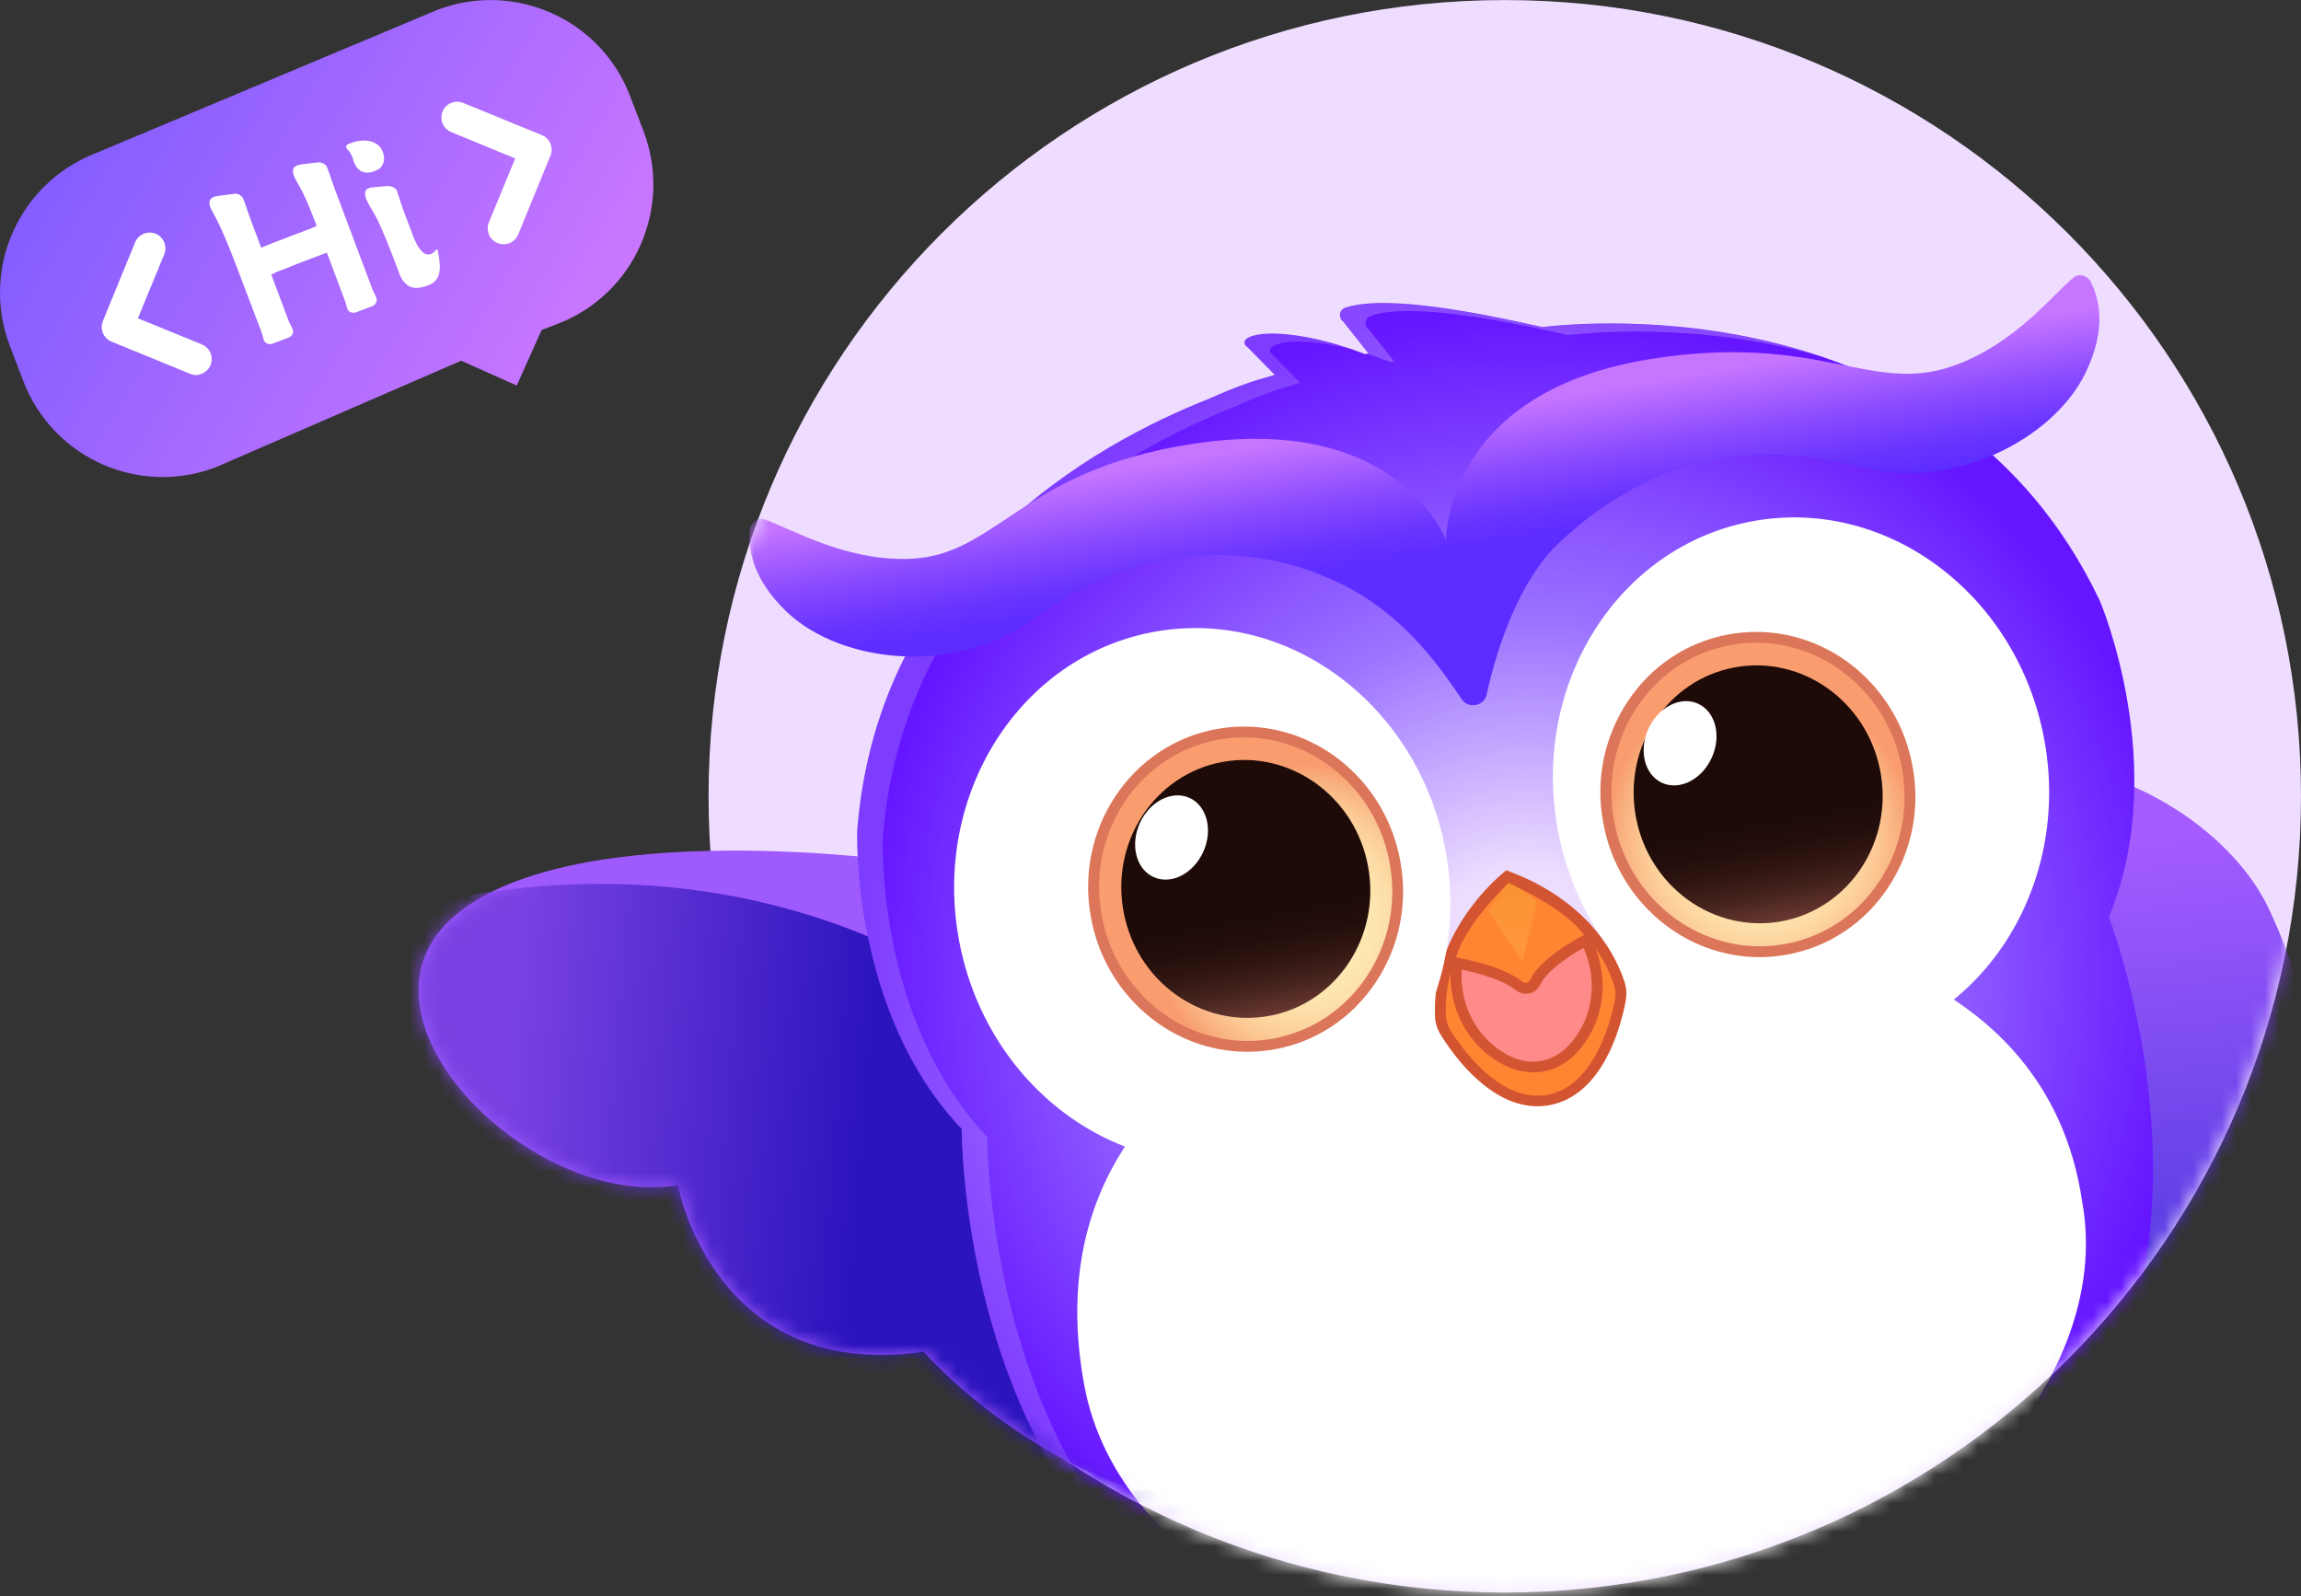 <svg width="160" height="111" viewBox="0 0 160 111" fill="none" xmlns="http://www.w3.org/2000/svg">
<rect x="0" y="0" width="160" height="111" fill="#333333" stroke="none"/>
<path d="M104.634 110.734C135.212 110.734 159.999 85.947 159.999 55.369C159.999 24.792 135.212 0.004 104.634 0.004C74.057 0.004 49.27 24.792 49.27 55.369C49.27 85.947 74.057 110.734 104.634 110.734Z" fill="#EEDDFF"/>
<path d="M62.921 59.913C62.921 59.913 40.141 56.645 31.726 63.583C23.329 70.522 36.894 84.121 47.134 82.412C47.134 82.412 49.635 96.105 64.226 93.993C64.226 93.993 75.623 107.038 90.402 104.458" fill="#9F5AFD"/>
<mask id="mask0_6209_67050" style="mask-type:luminance" maskUnits="userSpaceOnUse" x="29" y="59" width="62" height="46">
<path d="M62.923 59.909C62.923 59.909 40.143 56.641 31.728 63.579C23.331 70.519 36.896 84.117 47.136 82.408C47.136 82.408 49.636 96.101 64.228 93.989C64.228 93.989 75.625 107.034 90.404 104.454" fill="white"/>
</mask>
<g mask="url(#mask0_6209_67050)">
<path d="M78.63 78.492C78.63 78.492 63.328 57.797 33.9 62.032C4.472 66.267 61.752 122.554 61.752 122.554L104.271 112.21L78.628 78.509L78.63 78.492Z" fill="url(#paint0_linear_6209_67050)"/>
</g>
<path d="M44.744 9.111L43.812 6.675C41.767 1.322 35.767 -1.354 30.399 0.691L6.671 10.645C1.318 12.705 -1.358 18.705 0.687 24.058L1.619 26.494C3.664 31.847 9.664 34.538 15.032 32.478L32.068 25.08L35.932 26.809L37.662 22.945L38.759 22.524C44.112 20.479 46.789 14.479 44.744 9.111Z" fill="url(#paint1_linear_6209_67050)"/>
<path d="M13.874 26.055C13.664 26.101 13.438 26.085 13.228 25.995L7.755 23.755C7.484 23.649 7.273 23.424 7.153 23.168C7.048 22.898 7.048 22.597 7.153 22.326L9.394 16.853C9.619 16.297 10.266 16.026 10.822 16.251C11.379 16.477 11.649 17.124 11.424 17.68L9.589 22.131L14.04 23.95C14.596 24.176 14.867 24.822 14.641 25.379C14.506 25.725 14.19 25.965 13.86 26.04L13.874 26.055Z" fill="white"/>
<path d="M35.239 16.958C35.028 17.003 34.803 16.988 34.592 16.898C34.036 16.672 33.765 16.025 33.991 15.469L35.825 11.018L31.374 9.184C30.818 8.958 30.547 8.312 30.773 7.755C30.998 7.199 31.645 6.928 32.201 7.154L37.675 9.394C38.231 9.62 38.502 10.266 38.276 10.823L36.036 16.296C35.9 16.642 35.6 16.883 35.254 16.958H35.239Z" fill="white"/>
<path d="M20.338 23.233C20.278 23.354 20.188 23.429 20.067 23.474L18.955 23.895C18.834 23.94 18.714 23.94 18.594 23.895C18.474 23.85 18.398 23.775 18.353 23.654C18.323 23.579 18.293 23.474 18.263 23.354C18.233 23.233 18.203 23.113 18.158 23.023L17.797 22.076C16.79 19.399 16.113 17.64 15.782 16.843C15.451 16.046 15.181 15.475 15 15.144L14.684 14.542C14.474 14.106 14.534 13.82 14.88 13.685C14.925 13.67 15 13.655 15.136 13.625L16.293 13.475C16.429 13.46 16.564 13.475 16.684 13.565C16.805 13.64 16.895 13.745 16.94 13.881C17.045 14.181 17.135 14.407 17.18 14.557L17.421 15.249L18.158 17.219L18.504 17.083C18.669 17.008 19.06 16.858 19.662 16.632L20.398 16.347L21.601 15.896C21.722 15.85 21.872 15.775 22.022 15.7C21.661 14.798 21.421 14.166 21.255 13.82C21.105 13.475 20.955 13.189 20.819 12.948C20.699 12.753 20.594 12.542 20.489 12.347C20.278 11.911 20.338 11.625 20.684 11.49C20.729 11.49 20.804 11.46 20.94 11.43L22.082 11.294C22.218 11.279 22.353 11.294 22.488 11.37C22.624 11.445 22.714 11.55 22.759 11.67C22.864 11.971 22.955 12.197 23 12.347L23.24 13.039L25.887 20.091C25.917 20.196 25.977 20.286 26.037 20.407C26.097 20.527 26.142 20.617 26.172 20.707C26.218 20.828 26.203 20.933 26.142 21.053C26.082 21.173 25.992 21.249 25.872 21.294L24.759 21.715C24.639 21.76 24.518 21.76 24.398 21.715C24.278 21.67 24.203 21.595 24.157 21.474C24.127 21.399 24.097 21.294 24.067 21.173C24.037 21.053 24.007 20.933 23.962 20.843L23.601 19.895L22.729 17.565L20.744 18.316L20.007 18.617L19.601 18.768C19.301 18.873 19.06 18.993 18.865 19.098L20.067 22.301C20.098 22.406 20.158 22.497 20.218 22.617C20.278 22.722 20.323 22.828 20.353 22.903C20.398 23.023 20.398 23.143 20.323 23.248L20.338 23.233Z" fill="white"/>
<path d="M26.235 11.806C26.235 11.806 26.115 11.866 26.01 11.911C25.694 12.032 25.408 12.032 25.168 11.926C24.927 11.821 24.732 11.595 24.611 11.265L24.506 10.934C24.461 10.814 24.386 10.693 24.296 10.543C24.16 10.393 24.085 10.302 24.07 10.272C24.025 10.152 24.115 10.047 24.326 9.972C24.747 9.821 25.092 9.746 25.393 9.776C25.664 9.776 25.919 9.851 26.145 9.987C26.37 10.122 26.521 10.302 26.611 10.543C26.762 10.934 26.731 11.28 26.536 11.565C26.461 11.671 26.355 11.761 26.22 11.821L26.235 11.806ZM25.378 13.4C25.393 13.249 25.498 13.129 25.679 13.069C25.754 13.039 25.844 13.024 25.95 13.024L26.942 12.934C27.092 12.934 27.243 12.964 27.378 13.039C27.498 13.114 27.588 13.204 27.619 13.325C27.754 13.776 27.964 14.407 28.265 15.189L28.701 16.347C29.092 17.385 29.513 17.821 29.949 17.67C30.085 17.625 30.205 17.52 30.325 17.37C30.34 17.355 30.355 17.34 30.385 17.355C30.415 17.37 30.43 17.355 30.43 17.385C30.581 18.076 30.626 18.618 30.536 19.009C30.445 19.4 30.19 19.685 29.784 19.836C29.197 20.061 28.746 20.076 28.446 19.896C28.145 19.73 27.904 19.415 27.754 18.979L27.348 17.911C26.942 16.843 26.626 16.107 26.431 15.671C26.235 15.234 26.04 14.873 25.844 14.558C25.724 14.347 25.604 14.152 25.514 13.941C25.423 13.746 25.378 13.58 25.393 13.415L25.378 13.4Z" fill="white"/>
<mask id="mask1_6209_67050" style="mask-type:luminance" maskUnits="userSpaceOnUse" x="49" y="0" width="111" height="111">
<path d="M104.629 110.734C135.206 110.734 159.993 85.947 159.993 55.369C159.993 24.792 135.206 0.004 104.629 0.004C74.051 0.004 49.264 24.792 49.264 55.369C49.264 85.947 74.051 110.734 104.629 110.734Z" fill="white"/>
</mask>
<g mask="url(#mask1_6209_67050)">
<g opacity="0.89">
<path d="M139.604 104.072C138.792 103.997 138.07 103.561 137.513 102.975C135.514 100.855 129.709 93.472 126.988 86.224C123.635 77.247 120.282 64.15 130.326 56.391C140.37 48.632 154.129 55.414 157.783 63.233C161.452 71.052 163.647 82.239 155.708 93.532C155.708 93.532 152.746 96.449 152.174 94.509C152.174 94.509 150.099 100.87 147.468 102.283C147.468 102.283 144.776 104.087 143.769 101.381C143.769 101.381 142.19 104.313 139.589 104.072H139.604Z" fill="url(#paint2_linear_6209_67050)"/>
</g>
<path opacity="0.8" d="M115.808 124.081C140.372 119.541 159.986 114.239 159.616 112.239C159.246 110.238 139.033 112.296 114.469 116.835C89.905 121.375 70.292 126.677 70.662 128.677C71.031 130.678 91.244 128.62 115.808 124.081Z" fill="#DBD7F4"/>
<path d="M120.529 120.132C119.642 120.132 118.499 119.771 118.138 118.102C117.717 116.177 119.251 115.636 121.581 114.839C122.017 114.689 122.514 114.523 123.025 114.328C125.401 113.456 125.025 111.817 125.01 111.742L124.228 108.479L128.483 106.734V107.321C128.288 111.681 130.047 112.418 130.393 112.524C130.814 112.418 132.558 111.997 134.182 111.997C135.52 111.997 136.453 112.298 136.964 112.869C137.325 113.275 137.46 113.802 137.37 114.433C137.144 116.117 135.761 117.035 133.505 117.035C132.573 117.035 131.716 116.884 131.325 116.794C129.506 118.764 127.701 119.185 126.513 119.185C125.581 119.185 124.874 118.929 124.543 118.794C122.859 119.696 121.536 120.132 120.514 120.132H120.529Z" fill="#F47856"/>
<path d="M128.094 107.302C127.884 112.58 130.41 112.91 130.41 112.91C130.41 112.91 132.395 112.369 134.199 112.369C135.793 112.369 137.221 112.79 137.011 114.369C136.755 116.234 135.026 116.64 133.522 116.64C132.289 116.64 131.222 116.354 131.222 116.354C129.492 118.309 127.793 118.79 126.53 118.79C125.267 118.79 124.56 118.354 124.56 118.354C122.786 119.316 121.478 119.737 120.546 119.737C119.358 119.737 118.756 119.06 118.516 117.993C118.095 116.083 119.974 115.828 123.177 114.655C125.929 113.647 125.402 111.617 125.402 111.617L124.696 108.685L128.109 107.287M128.906 106.144L127.823 106.58L124.41 107.978L123.809 108.219L123.959 108.851L124.666 111.783C124.696 111.933 124.921 113.196 122.921 113.933C122.41 114.128 121.929 114.294 121.493 114.444C119.147 115.256 117.298 115.888 117.794 118.143C118.125 119.647 119.102 120.474 120.546 120.474C121.598 120.474 122.921 120.053 124.591 119.181C124.996 119.331 125.673 119.527 126.53 119.527C127.778 119.527 129.613 119.106 131.477 117.166C131.943 117.256 132.695 117.376 133.522 117.376C136.86 117.376 137.612 115.542 137.763 114.444C137.883 113.512 137.567 112.926 137.266 112.58C136.68 111.903 135.672 111.587 134.199 111.587C132.65 111.587 130.981 111.963 130.425 112.098C130.049 111.948 128.711 111.106 128.861 107.302L128.906 106.129V106.144Z" fill="#D35431"/>
<path d="M103.471 111.845C103.26 117.123 105.787 117.453 105.787 117.453C105.787 117.453 107.771 116.912 109.576 116.912C111.17 116.912 112.598 117.333 112.388 118.912C112.132 120.777 110.403 121.183 108.899 121.183C107.666 121.183 106.599 120.897 106.599 120.897C104.869 122.852 103.17 123.333 101.907 123.333C100.644 123.333 99.937 122.897 99.937 122.897C98.163 123.859 96.855 124.28 95.923 124.28C94.735 124.28 94.133 123.603 93.893 122.536C93.472 120.626 95.351 120.371 98.554 119.198C101.306 118.19 100.779 116.16 100.779 116.16L100.073 113.228L103.486 111.83M104.283 110.687L103.2 111.123L99.787 112.521L99.186 112.762L99.336 113.394L100.043 116.326C100.073 116.476 100.298 117.739 98.298 118.476C97.787 118.671 97.306 118.837 96.87 118.987C94.524 119.799 92.675 120.431 93.171 122.686C93.502 124.19 94.479 125.017 95.923 125.017C96.975 125.017 98.298 124.596 99.968 123.724C100.373 123.874 101.05 124.07 101.907 124.07C103.155 124.07 104.99 123.649 106.854 121.709C107.32 121.799 108.072 121.919 108.899 121.919C112.237 121.919 112.989 120.085 113.14 118.987C113.26 118.055 112.944 117.468 112.643 117.123C112.057 116.446 111.049 116.13 109.576 116.13C108.027 116.13 106.358 116.506 105.802 116.641C105.426 116.491 104.087 115.649 104.238 111.845L104.283 110.672V110.687Z" fill="#D35431"/>
<path d="M146.008 41.765C135.588 19.887 109.936 22.413 107.244 22.744C99.229 20.909 95.305 20.789 93.531 21.405C93.109 21.556 93.049 22.097 93.395 22.352L95.154 24.578C95.079 24.578 94.989 24.608 94.914 24.623C91.23 23.18 87.636 22.834 86.659 23.57C86.478 23.706 86.508 24.007 86.719 24.112L88.644 26.067C87.576 26.367 86.975 26.563 86.975 26.563C85.937 26.924 84.975 27.315 84.088 27.721C75.998 30.908 61.081 39.224 59.608 57.719C59.608 57.719 59.112 70.335 66.871 78.5C66.871 78.5 66.66 125.204 111.68 115.731L118.085 114.543C163.526 107.31 146.64 63.764 146.64 63.764C150.97 53.373 146.008 41.765 146.008 41.765Z" fill="url(#paint3_radial_6209_67050)"/>
<g opacity="0.22">
<path d="M95.169 24.594H95.064C95.606 24.789 96.147 24.97 96.703 25.18C96.778 25.165 96.868 25.15 96.944 25.135L95.184 22.91C94.824 22.654 94.899 22.098 95.32 21.962C97.094 21.346 101.034 21.466 109.033 23.3C110.432 23.135 118.085 22.368 126.566 24.774C117.409 21.706 108.763 22.564 107.259 22.759C99.244 20.925 95.32 20.804 93.545 21.421C93.124 21.571 93.064 22.113 93.41 22.368L95.169 24.594Z" fill="white"/>
<g opacity="0.75">
<path d="M68.647 79.059C60.888 70.894 61.384 58.278 61.384 58.278C62.858 39.783 77.774 31.468 85.864 28.28C86.751 27.874 87.713 27.483 88.751 27.122C88.751 27.122 89.352 26.927 90.42 26.626L88.495 24.671C88.285 24.566 88.24 24.265 88.435 24.13C89.172 23.574 91.367 23.634 93.984 24.295C90.645 23.137 87.563 22.897 86.661 23.574C86.48 23.709 86.51 24.01 86.721 24.115L88.646 26.07C87.578 26.37 86.977 26.566 86.977 26.566C85.939 26.927 84.977 27.318 84.09 27.724C76 30.912 61.084 39.227 59.61 57.722C59.61 57.722 59.114 70.338 66.873 78.503C66.873 78.503 66.737 109.268 90.751 115.794C68.527 108.275 68.647 79.044 68.647 79.044V79.059Z" fill="white"/>
</g>
</g>
<path d="M145.377 19.584C145.151 19.163 144.565 18.998 144.204 19.283C142.79 20.426 140.099 23.945 135.798 25.448C130.024 27.463 126.491 23.073 114.672 24.982C100.387 27.298 100.552 37.583 100.552 37.583C100.552 37.583 97.32 28.591 82.749 30.892C70.93 32.756 69.291 38.681 63.187 38.861C58.63 38.996 54.856 36.666 53.127 36.109C52.706 35.974 52.195 36.335 52.15 36.816C52.014 38.034 52.24 40.199 54.721 42.56C58.54 46.169 66.495 46.966 71.787 43.071C78.674 38.019 86.538 37.312 93.245 40.59C97.169 42.515 99.665 45.643 101.635 48.62C102.101 49.312 103.199 49.101 103.379 48.289C104.116 44.876 105.695 40.335 108.341 37.809C113.92 32.471 121.032 30.2 129.272 32.471C135.603 34.2 142.76 30.621 145.031 25.899C146.519 22.817 145.948 20.712 145.392 19.629L145.377 19.584Z" fill="url(#paint4_linear_6209_67050)"/>
<path d="M119.981 112.437L107.756 114.692C94.764 117.098 77.803 109.324 75.397 96.333C72.104 78.544 86.058 70.018 99.065 67.627L111.289 65.372C124.281 62.966 142.4 67.237 144.776 83.521C147.182 96.513 132.987 110.031 119.996 112.437H119.981Z" fill="white"/>
<path d="M106.911 76.562C103.843 76.562 101.438 73.254 100.55 71.841C100.325 71.48 100.189 71.089 100.174 70.683C99.919 64.984 104.46 61.27 104.655 61.105L104.821 60.984L105.016 61.044C105.257 61.12 110.805 62.984 112.61 68.382C112.73 68.758 112.76 69.179 112.67 69.585C112.309 71.45 111.091 75.856 107.678 76.487C107.422 76.532 107.166 76.562 106.911 76.562Z" fill="#FF8533"/>
<path d="M104.883 61.404C104.883 61.404 110.477 63.208 112.236 68.501C112.341 68.832 112.356 69.178 112.296 69.524C111.995 71.088 110.837 75.523 107.605 76.125C107.364 76.17 107.138 76.185 106.898 76.185C103.981 76.185 101.635 72.877 100.853 71.629C100.673 71.343 100.552 70.997 100.537 70.652C100.297 65.073 104.868 61.389 104.868 61.389M104.718 60.547L104.402 60.803C104.206 60.968 99.53 64.802 99.785 70.682C99.8 71.148 99.951 71.599 100.222 72.02C101.139 73.493 103.65 76.922 106.898 76.922C107.184 76.922 107.454 76.892 107.74 76.847C111.379 76.17 112.657 71.599 113.033 69.659C113.123 69.178 113.108 68.697 112.958 68.261C111.093 62.667 105.364 60.757 105.123 60.682L104.733 60.562L104.718 60.547Z" fill="#D35431"/>
<path d="M106.594 74.198C105.827 74.198 105.045 73.943 104.278 73.462C101.301 71.582 100.369 67.597 102.143 64.38C103.226 62.425 104.639 61.267 104.684 61.222L104.85 61.102L105.045 61.162C105.045 61.162 106.85 61.748 108.549 63.207C111.361 65.582 111.902 69.642 109.797 72.454C109.09 73.402 108.233 73.973 107.256 74.153C107.03 74.198 106.82 74.214 106.609 74.214L106.594 74.198Z" fill="#FF8A8A"/>
<path d="M104.911 61.51C104.911 61.51 106.625 62.066 108.294 63.48C110.865 65.66 111.512 69.51 109.482 72.216C108.911 72.983 108.159 73.585 107.181 73.765C106.986 73.795 106.79 73.825 106.595 73.825C105.828 73.825 105.121 73.554 104.475 73.148C101.618 71.344 100.836 67.525 102.46 64.562C103.512 62.638 104.911 61.51 104.911 61.51ZM104.76 60.668L104.445 60.924C104.445 60.924 102.911 62.172 101.798 64.187C99.934 67.585 100.926 71.78 104.069 73.765C104.911 74.291 105.753 74.562 106.595 74.562C106.835 74.562 107.076 74.547 107.317 74.502C108.384 74.306 109.317 73.69 110.083 72.667C112.309 69.69 111.737 65.404 108.775 62.908C107.016 61.42 105.212 60.818 105.136 60.803L104.745 60.683L104.76 60.668Z" fill="#D35431"/>
<path d="M106.074 68.709C105.908 68.709 105.743 68.649 105.607 68.543C104.254 67.446 101.217 66.95 101.172 66.934L100.766 66.874L100.871 66.468C101.517 64.062 104.495 61.236 104.63 61.13L104.81 60.965L105.036 61.07C105.201 61.145 108.991 62.799 110.449 64.799L110.705 65.16L110.314 65.356C110.314 65.356 107.427 66.814 106.72 68.303C106.6 68.558 106.344 68.724 106.074 68.724V68.709Z" fill="#FF8533"/>
<path d="M104.886 61.403C104.886 61.403 108.735 63.057 110.148 65.012C110.148 65.012 107.156 66.515 106.389 68.139C106.329 68.275 106.209 68.335 106.073 68.335C105.998 68.335 105.923 68.305 105.848 68.26C104.404 67.072 101.247 66.575 101.247 66.575C101.878 64.245 104.886 61.403 104.886 61.403ZM104.735 60.516L104.374 60.861C104.239 60.982 101.187 63.884 100.525 66.38L100.314 67.192L101.141 67.327C101.968 67.463 104.344 67.989 105.397 68.846C105.592 69.011 105.848 69.102 106.104 69.102C106.525 69.102 106.916 68.861 107.096 68.47C107.637 67.327 109.742 66.079 110.509 65.688L111.306 65.297L110.78 64.576C109.261 62.485 105.382 60.786 105.216 60.711L104.765 60.516H104.735Z" fill="#D35431"/>
<path opacity="0.25" d="M103.5 63.386L105.74 66.694C105.74 66.694 105.846 66.754 105.906 66.739L106.868 62.679C105.906 61.912 104.928 61.371 104.928 61.371C104.928 61.371 104.147 62.258 103.5 63.371V63.386Z" fill="url(#paint5_linear_6209_67050)"/>
<path d="M128.617 72.856C137.959 71.13 144.018 61.535 142.149 51.425C140.281 41.315 131.193 34.519 121.851 36.245C112.509 37.972 106.45 47.567 108.318 57.677C110.187 67.787 119.274 74.583 128.617 72.856Z" fill="white"/>
<g opacity="0.8">
<path d="M122.369 66.176C117.242 66.176 112.821 62.387 111.858 57.154C111.332 54.282 111.904 51.38 113.482 48.989C115.061 46.598 117.467 44.989 120.249 44.478C120.865 44.358 121.497 44.312 122.113 44.312C127.241 44.312 131.647 48.102 132.624 53.334C133.722 59.274 129.948 64.958 124.234 66.01C123.617 66.131 122.986 66.176 122.369 66.176Z" fill="url(#paint6_radial_6209_67050)"/>
<path d="M122.114 44.689C126.956 44.689 131.302 48.283 132.249 53.396C133.317 59.14 129.693 64.613 124.159 65.635C123.558 65.741 122.956 65.801 122.37 65.801C117.528 65.801 113.183 62.207 112.235 57.095C111.168 51.351 114.792 45.877 120.325 44.855C120.926 44.749 121.528 44.689 122.114 44.689ZM122.114 43.938C121.468 43.938 120.821 43.998 120.175 44.118C117.303 44.644 114.807 46.313 113.168 48.794C111.529 51.275 110.927 54.268 111.483 57.23C112.476 62.628 117.062 66.553 122.355 66.553C123.002 66.553 123.648 66.493 124.295 66.372C127.167 65.846 129.663 64.177 131.302 61.696C132.941 59.215 133.542 56.222 132.986 53.26C131.993 47.862 127.407 43.938 122.114 43.938Z" fill="#D35431"/>
</g>
<path d="M123.884 64.06C128.579 63.193 131.656 58.537 130.755 53.662C129.854 48.786 125.317 45.538 120.621 46.405C115.926 47.273 112.849 51.929 113.75 56.804C114.651 61.679 119.188 64.928 123.884 64.06Z" fill="url(#paint7_linear_6209_67050)"/>
<path d="M119.03 52.679C119.717 51.158 119.286 49.479 118.067 48.928C116.848 48.378 115.304 49.166 114.617 50.687C113.93 52.208 114.361 53.887 115.579 54.438C116.798 54.988 118.343 54.201 119.03 52.679Z" fill="white"/>
<path d="M86.982 80.552C96.324 78.825 102.383 69.23 100.515 59.12C98.646 49.01 89.558 42.214 80.216 43.94C70.874 45.667 64.815 55.262 66.684 65.372C68.552 75.482 77.64 82.278 86.982 80.552Z" fill="white"/>
<g opacity="0.8">
<path d="M86.747 72.758C81.62 72.758 77.199 68.969 76.237 63.736C75.139 57.796 78.913 52.112 84.627 51.06C85.244 50.94 85.875 50.895 86.492 50.895C91.619 50.895 96.04 54.684 97.002 59.917C97.529 62.789 96.957 65.691 95.378 68.082C93.8 70.472 91.394 72.081 88.612 72.593C87.995 72.713 87.364 72.758 86.747 72.758Z" fill="url(#paint8_radial_6209_67050)"/>
<path d="M86.492 51.271C91.333 51.271 95.679 54.865 96.626 59.978C97.694 65.722 94.07 71.195 88.537 72.218C87.935 72.323 87.334 72.383 86.747 72.383C81.905 72.383 77.56 68.789 76.612 63.677C75.545 57.933 79.169 52.459 84.702 51.437C85.304 51.331 85.905 51.271 86.492 51.271ZM86.492 50.52C85.845 50.52 85.198 50.58 84.552 50.7C78.627 51.798 74.718 57.677 75.861 63.812C76.853 69.21 81.439 73.135 86.732 73.135C87.379 73.135 88.025 73.075 88.672 72.954C91.544 72.428 94.04 70.759 95.679 68.278C97.318 65.797 97.919 62.804 97.363 59.842C96.371 54.444 91.784 50.52 86.492 50.52Z" fill="#D35431"/>
</g>
<path d="M88.257 70.638C92.952 69.771 96.029 65.115 95.128 60.24C94.227 55.364 89.69 52.116 84.994 52.983C80.299 53.851 77.222 58.507 78.124 63.382C79.024 68.257 83.561 71.506 88.257 70.638Z" fill="url(#paint9_linear_6209_67050)"/>
<path d="M83.67 59.23C84.357 57.709 83.926 56.029 82.708 55.479C81.489 54.929 79.944 55.716 79.257 57.238C78.57 58.759 79.001 60.438 80.22 60.988C81.439 61.539 82.983 60.751 83.67 59.23Z" fill="white"/>
</g>
<defs>
<linearGradient id="paint0_linear_6209_67050" x1="33.887" y1="90.498" x2="58.841" y2="92.491" gradientUnits="userSpaceOnUse">
<stop stop-color="#7A42E2"/>
<stop offset="1" stop-color="#2C14BD"/>
</linearGradient>
<linearGradient id="paint1_linear_6209_67050" x1="-8.67549e-07" y1="16.587" x2="33.255" y2="36.71" gradientUnits="userSpaceOnUse">
<stop stop-color="#835DFF"/>
<stop offset="1" stop-color="#CB77FF"/>
</linearGradient>
<linearGradient id="paint2_linear_6209_67050" x1="140.429" y1="56.308" x2="146.026" y2="106.337" gradientUnits="userSpaceOnUse">
<stop offset="0.06" stop-color="#9B4CFF"/>
<stop offset="0.91" stop-color="#1E19D1"/>
</linearGradient>
<radialGradient id="paint3_radial_6209_67050" cx="0" cy="0" r="1" gradientUnits="userSpaceOnUse" gradientTransform="translate(106.168 67.881) rotate(-10.47) scale(46.343 46.343)">
<stop offset="0.16" stop-color="#ECDDFF"/>
<stop offset="0.53" stop-color="#9C73FF"/>
<stop offset="1" stop-color="#6515FF"/>
</radialGradient>
<linearGradient id="paint4_linear_6209_67050" x1="102.156" y1="48.405" x2="97.225" y2="18.826" gradientUnits="userSpaceOnUse">
<stop offset="0.34" stop-color="#5D2CFF"/>
<stop offset="0.4" stop-color="#6934FF"/>
<stop offset="0.5" stop-color="#894AFF"/>
<stop offset="0.63" stop-color="#BD6FFF"/>
<stop offset="0.65" stop-color="#C675FF"/>
</linearGradient>
<linearGradient id="paint5_linear_6209_67050" x1="105.822" y1="66.751" x2="104.921" y2="61.381" gradientUnits="userSpaceOnUse">
<stop offset="0.17" stop-color="#FFC755"/>
<stop offset="0.47" stop-color="#F8C448"/>
<stop offset="0.98" stop-color="#E8C02B"/>
</linearGradient>
<radialGradient id="paint6_radial_6209_67050" cx="0" cy="0" r="1" gradientUnits="userSpaceOnUse" gradientTransform="translate(122.362 58.232) rotate(-10.47) scale(10.571 10.905)">
<stop offset="0.36" stop-color="#FEE5A0"/>
<stop offset="0.48" stop-color="#FDE09C"/>
<stop offset="0.61" stop-color="#FCD390"/>
<stop offset="0.76" stop-color="#FBBD7C"/>
<stop offset="0.9" stop-color="#F89E61"/>
<stop offset="1" stop-color="#F7854B"/>
</radialGradient>
<linearGradient id="paint7_linear_6209_67050" x1="123.99" y1="64.637" x2="121.692" y2="52.202" gradientUnits="userSpaceOnUse">
<stop stop-color="#774139"/>
<stop offset="0.08" stop-color="#62342D"/>
<stop offset="0.21" stop-color="#44221D"/>
<stop offset="0.35" stop-color="#2F1511"/>
<stop offset="0.48" stop-color="#220D0A"/>
<stop offset="0.6" stop-color="#1E0B08"/>
</linearGradient>
<radialGradient id="paint8_radial_6209_67050" cx="0" cy="0" r="1" gradientUnits="userSpaceOnUse" gradientTransform="translate(90.469 64.058) rotate(169.53) scale(10.571 10.905)">
<stop offset="0.36" stop-color="#FEE5A0"/>
<stop offset="0.48" stop-color="#FDE09C"/>
<stop offset="0.61" stop-color="#FCD390"/>
<stop offset="0.76" stop-color="#FBBD7C"/>
<stop offset="0.9" stop-color="#F89E61"/>
<stop offset="1" stop-color="#F7854B"/>
</radialGradient>
<linearGradient id="paint9_linear_6209_67050" x1="88.363" y1="71.215" x2="86.065" y2="58.78" gradientUnits="userSpaceOnUse">
<stop stop-color="#774139"/>
<stop offset="0.08" stop-color="#62342D"/>
<stop offset="0.21" stop-color="#44221D"/>
<stop offset="0.35" stop-color="#2F1511"/>
<stop offset="0.48" stop-color="#220D0A"/>
<stop offset="0.6" stop-color="#1E0B08"/>
</linearGradient>
</defs>
</svg>
